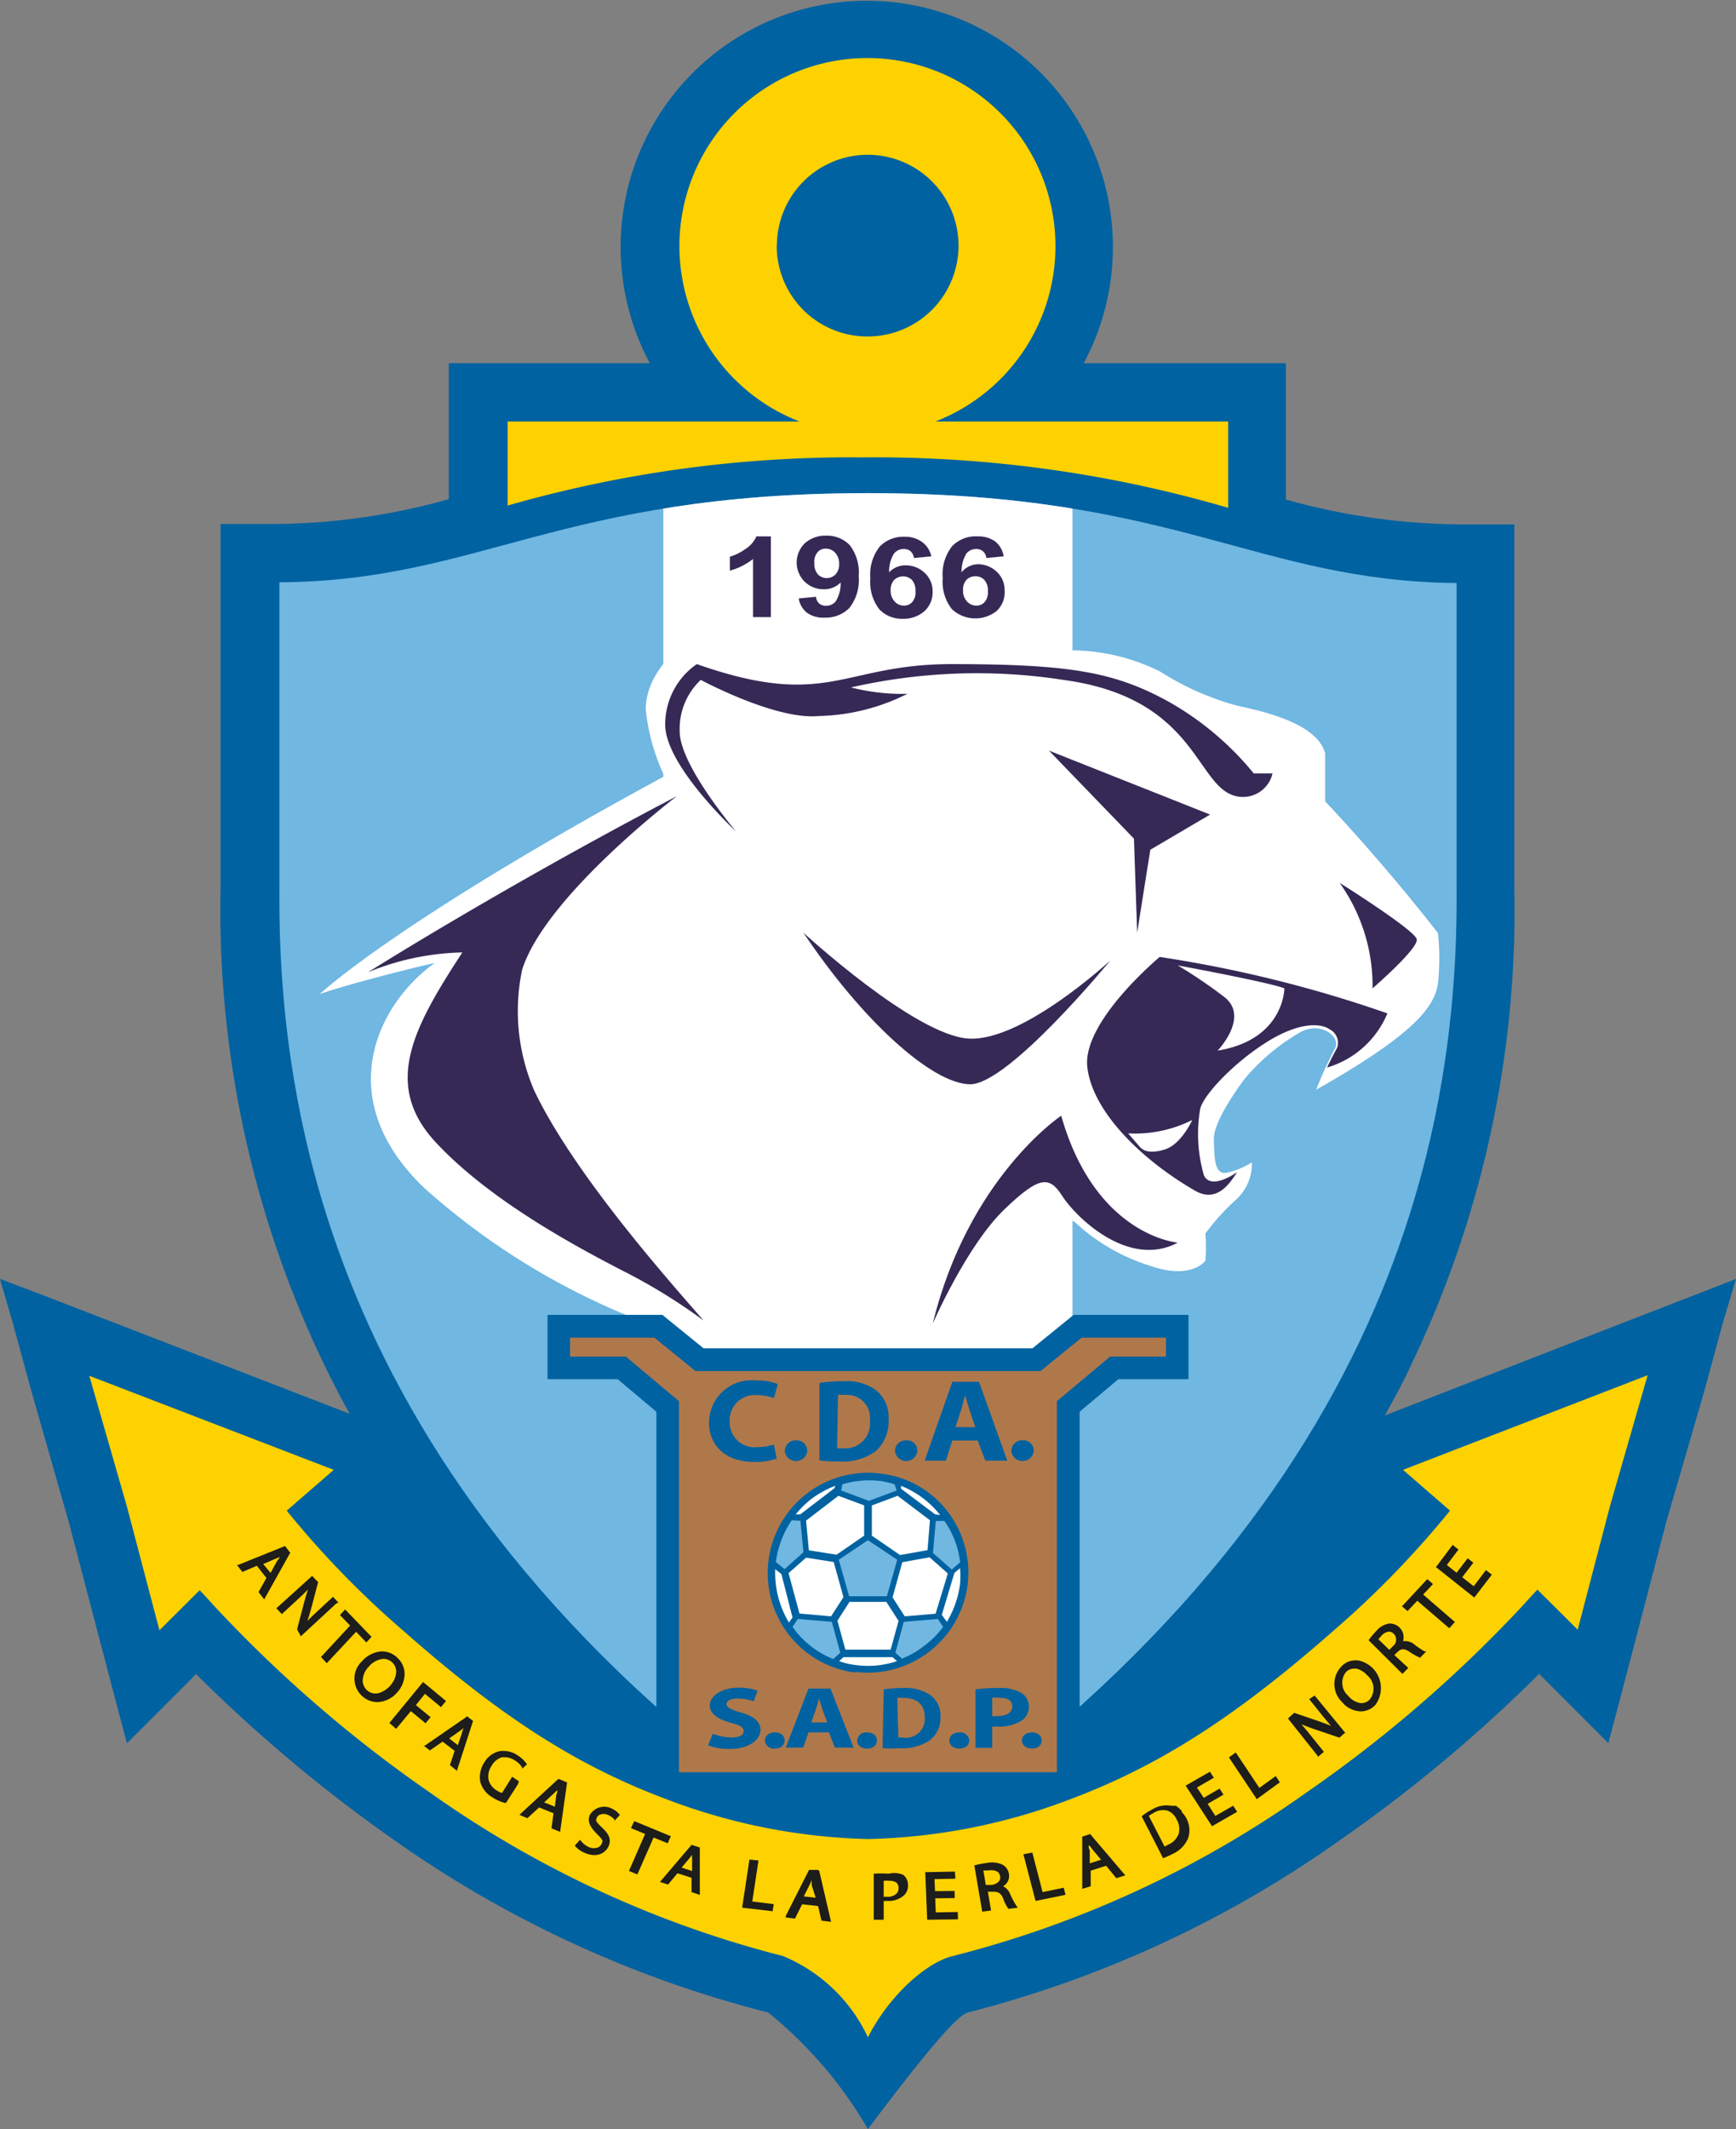 <svg xmlns="http://www.w3.org/2000/svg" xmlns:xlink="http://www.w3.org/1999/xlink" viewBox="0 0 92.33 113.2"><rect x="0" y="0" width="92.33" height="113.2" fill="#808080" stroke="none"/><defs><style>.cls-1,.cls-10,.cls-4{fill:#70b7e2;}.cls-1{clip-rule:evenodd;}.cls-2{fill:#0062a0;}.cls-3{fill:#fdd200;}.cls-4,.cls-7{fill-rule:evenodd;}.cls-5{clip-path:url(#clip-path);}.cls-6,.cls-7{fill:#fff;}.cls-8{fill:#362956;}.cls-9{fill:#af784b;}.cls-11{fill:#1d1d1b;}</style><clipPath id="clip-path"><path class="cls-1" d="M46.16,26.22c-16.41,0-20.63,4.67-31.3,4.74V47.3c-.09,12.9,3.48,34,31.3,52C74,81.26,77.56,60.2,77.47,47.3V31C66.8,30.89,62.58,26.22,46.16,26.22Z"/></clipPath></defs><g id="Capa_2" data-name="Capa 2"><g id="Capa_1-2" data-name="Capa 1"><path class="cls-2" d="M46.16,113.2c3.21-4.27,4.79-6.08,5.32-6.2a59.73,59.73,0,0,0,19.84-9.2A79.07,79.07,0,0,0,81.86,89l2.2,2.2,1.48,1.48.53-2,.84-3.2,1.72-6.59,2-6.88,1-3.67L92.33,68l-2.26.88-3.56,1.38-12.86,5c.49-.89,1-1.79,1.4-2.69a55.75,55.75,0,0,0,5.49-25.23V27.88H77.46a35.16,35.16,0,0,1-9.07-1.32V19.31H57.64a13.09,13.09,0,1,0-23.08,0H23.87v7.23a35,35,0,0,1-9.06,1.32H11.73V47.3a55.72,55.72,0,0,0,5.49,25.21c.43.89.89,1.78,1.38,2.66L5.82,70.23,2.25,68.85,0,68,.67,70.3l1,3.67,2,7,1.71,6.52.84,3.2.53,2,1.48-1.48,2.2-2.2a80,80,0,0,0,10.47,8.78A60,60,0,0,0,40.85,107a22.35,22.35,0,0,1,5.31,6.2"/><path class="cls-3" d="M65.32,27V22.41H49.75a10,10,0,1,0-7.23,0H27v4.47a66.09,66.09,0,0,1,18.88-2.56A66.87,66.87,0,0,1,65.32,27Zm-24-13.93a4.83,4.83,0,1,1,4.82,4.82A4.82,4.82,0,0,1,41.31,13.1Z"/><path class="cls-4" d="M46.16,26.22c-16.41,0-20.63,4.67-31.3,4.74V47.3c-.09,12.9,3.48,34,31.3,52C74,81.26,77.56,60.2,77.47,47.3V31C66.8,30.89,62.58,26.22,46.16,26.22Z"/><g class="cls-5"><rect class="cls-6" x="35.28" y="26.22" width="21.76" height="59.71"/></g><path class="cls-7" d="M17,52.86S21.07,49,35.34,41.27a10.76,10.76,0,0,1-1-3.6c.06-1.36.75-2.28,2-3.56l20.78.47a10.67,10.67,0,0,1,4.59,1.13,14.76,14.76,0,0,0,4.09,1.81c1,.23,4.24.84,4.68,2.54v2.55s2.88,3,6,7a13.12,13.12,0,0,1,0,2.67C76.3,53.54,75.2,55,70,57.94A21.85,21.85,0,0,1,71,55.75c.35-.63-.79-1.51-1.91-.83a11.19,11.19,0,0,0-2.91,2.46c-.58.79-1.65,2.35-1.62,3.21s0,1.86.65,1.77a4.07,4.07,0,0,0,1.37-.56,2.55,2.55,0,0,1-.86,2,11.6,11.6,0,0,0-1.61,1.79,9.79,9.79,0,0,1,0,1.44c-.07.1-.84,1-2.91.28a10.34,10.34,0,0,1-4-2.3L55.75,64l-4,8.37H37.51l-3.06-2a37.68,37.68,0,0,1-11.9-7.22c-5-4.8-2.42-9.81.56-11.94C23.11,51.17,18.43,52.33,17,52.86Z"/><path class="cls-8" d="M19.58,51.69S26.69,47.2,36,42.33c0,0-7,5.32-8.23,9.23A10.67,10.67,0,0,0,28.42,58c2.16,4.51,7.27,10.22,9,12.21a30.07,30.07,0,0,0-4.25-2.62c-2.6-1.34-7.15-3.79-10-6.86S22,54.61,24.59,50.64A13.87,13.87,0,0,0,19.58,51.69Z"/><path class="cls-8" d="M39.15,44.21s-3-3.52-3-5.32a3.57,3.57,0,0,1,1.12-2.74s4,2.15,6.28,1.92a11,11,0,0,0,4.71-1.18,11,11,0,0,1-3-.34,30.08,30.08,0,0,1,11.3-.4c7.4,1,7,6.07,9.45,6.22a1.61,1.61,0,0,0,1.67-1.25h-1a16,16,0,0,0-4.61-3.86c-2.83-1.53-5.18-1.95-11.47-1.95-5.83,0-6.56,2.45-13.54,0a3.89,3.89,0,0,0-1.68,3.15C35.3,40.65,39.15,44.21,39.15,44.21Z"/><polygon class="cls-8" points="55.79 39.91 64.36 43.31 61.18 45.18 60.48 49.59 60.31 44.59 55.79 39.91"/><path class="cls-8" d="M71.25,46.94s4,2.51,4.1,3S73,52.55,73,52.55A9.45,9.45,0,0,0,71.25,46.94Z"/><path class="cls-8" d="M70.58,56.76a5,5,0,0,0,3.21-2.88,67.19,67.19,0,0,0-12.11-3s-4.13,3.43-3.85,5.86,3,5,5.75,6.58c1.2.67,1.88-.5,2.22-1,0,0-1.38,1-1.77.17a7.93,7.93,0,0,1-.2-3.52c.14-.67,1.59-2.29,3.38-3.46s3-1.14,3.51-.78a.8.8,0,0,1,.41.93C71.09,55.8,71,55.87,70.58,56.76Z"/><path class="cls-6" d="M62.64,51.33s4.88.9,5.67,1.22c0,0,0,2.73-3.55,3.31,0,0,1.74-1.81.33-2.87A26.09,26.09,0,0,0,62.64,51.33Z"/><path class="cls-6" d="M60,60.26a6.79,6.79,0,0,0,3.41-.71s-.58,1.3-1.47,1.57-1.21,0-1.35-.18Z"/><path class="cls-8" d="M62.64,66.07s-4.38-.34-6.2-6.75c0,0-4.94,3.29-6.83,11.05,0,0,1.81-4.16,3.83-6.09,1.8-1.72,2.36-1.79,3.05-.7S60,67.48,62.64,66.07Z"/><path class="cls-8" d="M42.73,49.59s5.91,5.45,8.78,5.63,7.55-4.16,7.55-4.16-5.44,6.63-7.48,6.59S45.83,54.23,42.73,49.59Z"/><path class="cls-2" d="M63.21,69.91H57.1l-.33.27-1.86,1.51H37.42l-1.86-1.51-.33-.27H29.12v3.42h3.73l2.06,1.73V95.44l1.2,3.88h20.1l1.21-3.88V75.06l2.06-1.73h3.73V69.91Z"/><polygon class="cls-9" points="36.11 94.23 36.11 74.5 33.29 72.13 30.32 72.13 30.32 71.12 34.8 71.12 36.99 72.9 55.34 72.9 57.53 71.12 62.01 71.12 62.01 72.13 59.04 72.13 56.21 74.5 56.21 94.23 36.11 94.23"/><path class="cls-2" d="M45.48,88.93h0a5.33,5.33,0,1,1,1.37-10.58,5.25,5.25,0,0,1,3.54,2,5.36,5.36,0,0,1,1.07,3.94,5.36,5.36,0,0,1-6,4.6"/><path class="cls-6" d="M45.53,88.53h0a4.83,4.83,0,0,0,2.18-.21l-.24-.21H44.86l-.23.21a3.81,3.81,0,0,0,.9.21"/><path class="cls-10" d="M48,88.21l-.38-.34.45-1.64,1.81-.15.28.42a4.75,4.75,0,0,1-1,1,4.56,4.56,0,0,1-1.15.67"/><path class="cls-6" d="M50.36,86.23a5.18,5.18,0,0,0,.7-2,4.89,4.89,0,0,0,0-.85l-.3.25h0l-.67,2.23Z"/><path class="cls-10" d="M51.06,83.07l-.44.38-1-.88.15-1.7.46,0a4.78,4.78,0,0,1,.84,2.23"/><path class="cls-6" d="M50,80.55A5,5,0,0,0,47.92,79l0,.15,1.82,1.37v0Z"/><path class="cls-10" d="M47.58,78.92a4.68,4.68,0,0,0-.78-.18h0a5,5,0,0,0-2,.18l-.06.33,1.47.55,1.48-.55Z"/><path class="cls-6" d="M44.42,79a5.25,5.25,0,0,0-1.27.7,5,5,0,0,0-.83.82l.24,0,1.83-1.4Z"/><path class="cls-10" d="M42.11,80.83A5.13,5.13,0,0,0,41.27,83h0v.06l.46.37,1-.9-.16-1.67Z"/><path class="cls-6" d="M41.23,83.43l.33.26,0,0L42.15,86l-.19.27a5.14,5.14,0,0,1-.73-2.8"/><path class="cls-10" d="M42.15,86.5l.28-.42,1.81.15.45,1.64-.37.34a4.86,4.86,0,0,1-2.06-1.56l-.11-.15"/><polygon class="cls-6" points="49.76 85.8 48.12 85.94 47.47 84.93 47.99 83.06 49.44 82.8 50.41 83.66 49.76 85.8"/><polygon class="cls-6" points="47.79 86.18 47.14 85.17 45.18 85.17 44.54 86.17 44.96 87.71 47.37 87.71 47.79 86.18"/><polygon class="cls-6" points="47.87 82.68 46.37 81.65 46.37 80.04 47.74 79.53 49.46 80.83 49.33 82.42 47.87 82.68"/><polygon class="cls-6" points="42.87 80.85 44.59 79.53 45.96 80.04 45.96 81.65 44.48 82.67 44.48 82.66 43.02 82.43 42.87 80.85"/><polygon class="cls-6" points="42.87 82.82 44.34 83.05 44.86 84.92 44.2 85.94 42.52 85.79 41.94 83.64 42.87 82.82"/><polygon class="cls-10" points="44.61 82.93 45.16 84.87 47.17 84.87 47.72 82.93 46.16 81.89 44.61 82.93"/><path class="cls-2" d="M37.91,92.18a2.89,2.89,0,0,0,1,.2c.42,0,.64-.13.64-.34s-.19-.31-.68-.44c-.68-.19-1.12-.47-1.12-.93s.58-.94,1.54-.94a3,3,0,0,1,1,.16l-.2.57a2.51,2.51,0,0,0-.86-.15c-.4,0-.59.14-.59.3s.23.29.76.44c.72.21,1.05.5,1.05.94s-.52,1-1.64,1a3.25,3.25,0,0,1-1.15-.19Z"/><path class="cls-2" d="M40.68,92.54c0-.25.22-.43.53-.43s.52.17.52.43-.21.43-.53.43A.47.47,0,0,1,40.68,92.54Z"/><path class="cls-2" d="M43,92.11l-.28.81h-.93L43,89.78h1.17l1.23,3.14h-1l-.31-.81Zm1-.53-.25-.66c-.06-.19-.13-.43-.19-.61h0c-.05.19-.11.42-.18.61l-.23.66Z"/><path class="cls-2" d="M45.59,92.54a.47.47,0,0,1,.52-.43c.32,0,.53.17.53.43s-.21.43-.53.43S45.59,92.79,45.59,92.54Z"/><path class="cls-2" d="M47,89.82A7.94,7.94,0,0,1,48,89.75a2.41,2.41,0,0,1,1.43.34,1.34,1.34,0,0,1,.59,1.18,1.5,1.5,0,0,1-.58,1.27,2.66,2.66,0,0,1-1.61.41,6.06,6.06,0,0,1-.89,0Zm.78,2.56H48a1,1,0,0,0,1.18-1.1c0-.65-.42-1-1.1-1a1.48,1.48,0,0,0-.36,0Z"/><path class="cls-2" d="M50.49,92.54c0-.25.22-.43.53-.43a.47.47,0,0,1,.53.43c0,.25-.21.43-.53.43S50.49,92.79,50.49,92.54Z"/><path class="cls-2" d="M51.88,89.82a8.7,8.7,0,0,1,1.21-.07A2.24,2.24,0,0,1,54.3,90a.83.83,0,0,1,.42.72.9.9,0,0,1-.36.75,2.22,2.22,0,0,1-1.29.33l-.3,0v1.13h-.89Zm.89,1.42a1.24,1.24,0,0,0,.3,0c.47,0,.77-.19.77-.51s-.25-.46-.7-.46a1.47,1.47,0,0,0-.37,0Z"/><path class="cls-2" d="M54.35,92.54c0-.25.22-.43.53-.43s.52.17.52.43-.21.43-.52.43S54.35,92.79,54.35,92.54Z"/><path class="cls-2" d="M41.31,77.55a3.33,3.33,0,0,1-1.18.18c-1.59,0-2.42-.91-2.42-2.1a2.26,2.26,0,0,1,2.52-2.23,2.85,2.85,0,0,1,1.14.19l-.21.75a2.47,2.47,0,0,0-.88-.16,1.33,1.33,0,0,0-1.47,1.39,1.32,1.32,0,0,0,1.48,1.37,2.68,2.68,0,0,0,.87-.14Z"/><path class="cls-2" d="M41.74,77.16a.57.57,0,0,1,.6-.58.55.55,0,0,1,.59.58.6.6,0,0,1-1.19,0Z"/><path class="cls-2" d="M43.58,73.53a7.88,7.88,0,0,1,1.27-.09,2.65,2.65,0,0,1,1.71.45,1.84,1.84,0,0,1,.7,1.57,2.11,2.11,0,0,1-.69,1.7,3,3,0,0,1-1.92.55,8.33,8.33,0,0,1-1.07-.06ZM44.52,77a1.62,1.62,0,0,0,.33,0,1.3,1.3,0,0,0,1.41-1.47A1.2,1.2,0,0,0,45,74.17a2,2,0,0,0-.43,0Z"/><path class="cls-2" d="M47.6,77.16a.57.57,0,0,1,.6-.58.55.55,0,0,1,.59.58.6.6,0,0,1-1.19,0Z"/><path class="cls-2" d="M50.65,76.59l-.34,1.07H49.18l1.47-4.19h1.42l1.5,4.19H52.4L52,76.59Zm1.22-.71-.3-.89c-.08-.25-.17-.56-.24-.81h0c-.07.25-.14.57-.22.81l-.29.89Z"/><path class="cls-2" d="M53.79,77.16a.57.57,0,0,1,.6-.58.55.55,0,0,1,.59.58.6.6,0,0,1-1.19,0Z"/><path class="cls-3" d="M74.62,78.15l2.5,2.17a50.49,50.49,0,0,1-6.24,6.42c-5.47,4.81-9.5,7.25-14,8.94a32.08,32.08,0,0,1-10.7,2.1,32.07,32.07,0,0,1-10.69-2.1c-4.52-1.69-8.55-4.13-14-8.94a49.82,49.82,0,0,1-6.24-6.42l2.5-2.17-13-5,2,6.95,1.73,6.58,2.14-2.13c.32.33.83.91,1.16,1.25a70.15,70.15,0,0,0,11.06,9.49A56.46,56.46,0,0,0,41.64,104a8.62,8.62,0,0,1,4.52,4.32c1.17-2.29,3.16-4,4.52-4.32a56.42,56.42,0,0,0,18.87-8.74,70.6,70.6,0,0,0,11.06-9.49c.33-.34.84-.92,1.16-1.25l2.14,2.13,1.72-6.58,2-6.95Z"/><path class="cls-8" d="M41,32.81h-.95V29.72a3.4,3.4,0,0,1-1.23.62V29.6a2.75,2.75,0,0,0,.81-.4,1.54,1.54,0,0,0,.6-.68H41Z"/><path class="cls-8" d="M42.48,31.82l.92-.09a.56.56,0,0,0,.17.36.58.58,0,0,0,.38.12.65.65,0,0,0,.5-.24,1.81,1.81,0,0,0,.26-1,1.22,1.22,0,0,1-.9.36,1.43,1.43,0,0,1-1-.39,1.43,1.43,0,0,1,0-2.06,1.64,1.64,0,0,1,1.14-.4,1.67,1.67,0,0,1,1.24.5,2.37,2.37,0,0,1,.48,1.66,2.4,2.4,0,0,1-.5,1.69,1.78,1.78,0,0,1-1.31.51,1.5,1.5,0,0,1-.94-.26A1.22,1.22,0,0,1,42.48,31.82ZM44.63,30a.84.84,0,0,0-.21-.61.67.67,0,0,0-.49-.22.57.57,0,0,0-.44.18.79.79,0,0,0-.18.58.87.87,0,0,0,.19.61.66.66,0,0,0,.94,0A.78.78,0,0,0,44.63,30Z"/><path class="cls-8" d="M49.53,29.58l-.92.09a.62.62,0,0,0-.18-.36.55.55,0,0,0-.37-.12.65.65,0,0,0-.51.24,1.74,1.74,0,0,0-.26,1,1.16,1.16,0,0,1,.88-.37,1.44,1.44,0,0,1,1,.39,1.31,1.31,0,0,1,.43,1,1.35,1.35,0,0,1-.45,1.06,1.69,1.69,0,0,1-1.15.39,1.64,1.64,0,0,1-1.23-.5,2.36,2.36,0,0,1-.48-1.65,2.39,2.39,0,0,1,.5-1.69,1.73,1.73,0,0,1,1.31-.52,1.51,1.51,0,0,1,.93.27A1.25,1.25,0,0,1,49.53,29.58Zm-2.16,1.79a.83.83,0,0,0,.22.62.66.66,0,0,0,.48.21.57.57,0,0,0,.44-.18.77.77,0,0,0,.18-.58.87.87,0,0,0-.19-.61.69.69,0,0,0-.94,0A.78.78,0,0,0,47.37,31.37Z"/><path class="cls-8" d="M53.38,29.58l-.92.09a.56.56,0,0,0-.18-.36.55.55,0,0,0-.37-.12.65.65,0,0,0-.51.24,1.83,1.83,0,0,0-.26,1A1.16,1.16,0,0,1,52,30a1.44,1.44,0,0,1,1,.39,1.31,1.31,0,0,1,.43,1A1.35,1.35,0,0,1,53,32.49a1.82,1.82,0,0,1-2.38-.11,2.36,2.36,0,0,1-.48-1.65,2.39,2.39,0,0,1,.5-1.69A1.73,1.73,0,0,1,52,28.52a1.51,1.51,0,0,1,.93.27A1.25,1.25,0,0,1,53.38,29.58Zm-2.16,1.79a.83.83,0,0,0,.22.62.66.66,0,0,0,.48.21.57.57,0,0,0,.44-.18.77.77,0,0,0,.18-.58.83.83,0,0,0-.19-.61.64.64,0,0,0-.47-.19.66.66,0,0,0-.47.18A.78.78,0,0,0,51.22,31.37Z"/><path class="cls-11" d="M15.46,82.59l-.3-.39-2.48,1-.08,0,.29.38.77-.33.51.65-.42.75.25.32.05.07,1.39-2.49Zm-.59.19c0,.07-.09.15-.14.23l-.34.62L14,83.16l.62-.27A1.33,1.33,0,0,0,14.87,82.78Z"/><path class="cls-11" d="M18,85.21l-.29-.31-.82.76c-.2.18-.37.35-.54.52.06-.17.12-.37.19-.62l.38-1.44v0l-.32-.33L14.7,85.51l0,0,.29.31.83-.77c.22-.2.4-.37.56-.54-.06.19-.13.41-.2.67l-.38,1.45v0L16,87l1.89-1.75Z"/><polygon class="cls-11" points="19.44 87.28 19.48 87.33 19.76 87.03 18.4 85.62 18.36 85.57 18.08 85.87 18.62 86.43 17.11 88.06 17.07 88.1 17.38 88.43 18.94 86.76 19.44 87.28"/><path class="cls-11" d="M21.52,89a1.17,1.17,0,0,0-.4-.87,1.14,1.14,0,0,0-.92-.32,1.54,1.54,0,0,0-.95.52,1.26,1.26,0,0,0,0,1.84,1.22,1.22,0,0,0,.82.33A1.45,1.45,0,0,0,21.11,90,1.5,1.5,0,0,0,21.52,89Zm-.46,0a1.24,1.24,0,0,1-.31.63,1.32,1.32,0,0,1-.61.39.67.67,0,0,1-.63-.16.72.72,0,0,1-.22-.47,1.09,1.09,0,0,1,.32-.77,1.13,1.13,0,0,1,.79-.42.68.68,0,0,1,.45.18A.67.67,0,0,1,21.06,89Z"/><polygon class="cls-11" points="22.63 91.63 22.86 91.35 22.9 91.3 22.12 90.66 22.6 90.06 23.4 90.72 23.45 90.77 23.68 90.49 23.72 90.44 22.55 89.47 22.5 89.43 20.75 91.56 20.71 91.61 21.02 91.88 21.07 91.92 21.85 90.98 22.58 91.58 22.63 91.63"/><path class="cls-11" d="M24.82,91.28,22.6,92.81l-.07,0,.33.26,0,0,.68-.47.64.49-.25.76v0l.37.3.86-2.65,0,0-.34-.26Zm-.16.6a1.14,1.14,0,0,0-.09.26l-.22.65-.46-.36.56-.39Z"/><path class="cls-11" d="M27.6,94.71l-.36-.24-.54.86a1.08,1.08,0,0,1-.32-.16.9.9,0,0,1-.4-.57,1,1,0,0,1,.17-.72.93.93,0,0,1,.56-.45h.16a1,1,0,0,1,.53.18,1.09,1.09,0,0,1,.37.37l0,.06.26-.23,0,0,0,0a1.69,1.69,0,0,0-.47-.46,1.35,1.35,0,0,0-1-.24,1.25,1.25,0,0,0-.81.61,1.42,1.42,0,0,0-.21,1,1.36,1.36,0,0,0,.61.82,2.23,2.23,0,0,0,.71.32h.05l.64-1Z"/><path class="cls-11" d="M29.69,94.59l-2,1.84-.06.07.42.17h0l.62-.57.77.31-.11.8v0l.46.19.37-2.63v0l-.43-.18Zm-.18,1.47-.57-.23.51-.47.19-.18c0,.07,0,.15-.05.24Z"/><path class="cls-11" d="M32.54,96.16h0a.89.89,0,0,0-1.17.34c-.14.32,0,.63.37,1s.33.37.25.55a.35.35,0,0,1-.2.18.62.62,0,0,1-.42,0,1.12,1.12,0,0,1-.47-.35l-.05-.06-.28.31,0,0a1.35,1.35,0,0,0,.59.41,1.2,1.2,0,0,0,.51.09h0a.8.8,0,0,0,.69-.45c.16-.35.06-.63-.33-1s-.35-.4-.28-.55a.28.28,0,0,1,.17-.15.53.53,0,0,1,.37,0,1,1,0,0,1,.39.26l0,.07.29-.31,0,0A1.15,1.15,0,0,0,32.54,96.16Z"/><polygon class="cls-11" points="35.51 98.01 35.68 97.63 33.79 96.85 33.73 96.83 33.56 97.2 34.31 97.51 33.45 99.48 33.9 99.66 34.76 97.7 35.45 97.98 35.51 98.01"/><path class="cls-11" d="M35.1,100.06l.43.14.5-.6.75.24v.76l.44.15,0-2.52v0l-.44-.14Zm1.15-.76.41-.49.15-.19a1.85,1.85,0,0,0,0,.24v.62Z"/><polygon class="cls-11" points="40.33 98.99 40.34 98.92 39.86 98.87 39.48 101.37 39.48 101.43 41.02 101.61 41.09 101.62 41.14 101.3 41.15 101.24 40.01 101.1 40.33 98.99"/><path class="cls-11" d="M43.5,99.42l-.47,0h0l-1.24,2.45,0,.08.49.06.38-.76.85.09.18.78v0l.51.06-.63-2.71Zm-.12,1.48-.63-.07.31-.62a2.56,2.56,0,0,0,.11-.24c0,.08,0,.17,0,.26Z"/><path class="cls-11" d="M47.28,99.62H47.2a4.72,4.72,0,0,0-.68,0h-.05l0,2.45v0H47v-1h.21a1.21,1.21,0,0,0,.86-.29.68.68,0,0,0,.22-.56.66.66,0,0,0-.26-.54A1.21,1.21,0,0,0,47.28,99.62Zm.51.78a.37.37,0,0,1-.13.3.67.67,0,0,1-.48.15H47V100a1.47,1.47,0,0,1,.31,0,.6.6,0,0,1,.37.1A.38.38,0,0,1,47.79,100.4Z"/><polygon class="cls-11" points="49.77 101.68 49.74 100.93 50.72 100.92 50.78 100.92 50.77 100.54 49.73 100.55 49.7 99.91 50.74 99.89 50.81 99.89 50.79 99.51 49.27 99.54 49.21 99.54 49.31 102.01 49.31 102.07 50.88 102.05 50.95 102.04 50.94 101.66 49.77 101.68"/><path class="cls-11" d="M53.73,100.72a.78.78,0,0,0-.38-.43.63.63,0,0,0,.31-.66.68.68,0,0,0-.31-.47,1.33,1.33,0,0,0-.86-.11,6.13,6.13,0,0,0-.67.13l0,0,.41,2.4v.06l.48-.06-.17-1,.26,0c.29,0,.42.06.55.35a2.2,2.2,0,0,0,.28.56l0,0,.51-.06-.07-.08A4.89,4.89,0,0,1,53.73,100.72Zm-1.3-.5-.13-.77.27,0a.73.73,0,0,1,.47.06.35.35,0,0,1,.15.25.32.32,0,0,1-.07.28.62.62,0,0,1-.4.18Z"/><polygon class="cls-11" points="56.57 100.37 55.45 100.6 54.92 98.56 54.9 98.5 54.43 98.59 55.06 101.01 55.08 101.07 56.6 100.76 56.67 100.74 56.59 100.43 56.57 100.37"/><path class="cls-11" d="M58,97.51l-.44.14h0v2.78l.45-.14h0v-.83l.82-.26.54.66.48-.15L58,97.54Zm-.05.62.16.21.45.54-.6.19v-.68C57.91,98.3,57.9,98.21,57.9,98.13Z"/><path class="cls-11" d="M62.86,96.36l0-.06v0a1.28,1.28,0,0,0-.33-.29l-.07,0-.06,0-.11,0a1.45,1.45,0,0,0-1,.19,3.5,3.5,0,0,0-.57.37l0,0,1.14,2.23,0,0a5.64,5.64,0,0,0,.53-.24,1.57,1.57,0,0,0,.81-.85A1.35,1.35,0,0,0,63,96.52.91.91,0,0,0,62.86,96.36Zm-.17,1.14a1,1,0,0,1-.52.56l-.23.12-.84-1.63a1.54,1.54,0,0,1,.26-.16.91.91,0,0,1,.73-.12.86.86,0,0,1,.49.47A1,1,0,0,1,62.69,97.5Z"/><polygon class="cls-11" points="65.58 96.01 64.64 96.55 64.23 95.91 65.07 95.42 64.9 95.15 64.86 95.1 64.02 95.59 63.66 95.04 64.56 94.52 64.38 94.25 64.35 94.2 63.06 94.94 64.43 97.05 64.46 97.1 65.8 96.33 65.62 96.06 65.58 96.01"/><polygon class="cls-11" points="66.98 95.06 65.76 93.23 65.72 93.18 65.36 93.44 66.81 95.61 66.84 95.66 68.02 94.8 68.07 94.77 67.85 94.43 66.98 95.06"/><path class="cls-11" d="M69.63,90.34l0,0,.69.86c.16.2.31.38.47.56l-.58-.22-1.38-.47h0l-.33.3,1.59,2,0,.05.32-.28-.7-.87c-.19-.23-.34-.42-.49-.59.18.08.38.15.63.24l1.39.47h0l.27-.24.05,0-1.64-2Z"/><path class="cls-11" d="M72.18,88.28h-.1a1,1,0,0,0-.75.34,1.34,1.34,0,0,0,.06,1.89,1.32,1.32,0,0,0,1,.48,1.05,1.05,0,0,0,.75-.33,1.5,1.5,0,0,0-.92-2.38Zm.67,2.08a.59.59,0,0,1-.56.18,1.07,1.07,0,0,1-.58-.37.92.92,0,0,1-.13-1.26.59.59,0,0,1,.42-.19l.15,0a1.18,1.18,0,0,1,.57.36A.92.92,0,0,1,72.85,90.36Z"/><path class="cls-11" d="M75.18,87.4a.79.79,0,0,0-.56-.14.72.72,0,0,0-.19-.73.75.75,0,0,0-.54-.21,1.12,1.12,0,0,0-.69.4,3.55,3.55,0,0,0-.41.49l0,0L74.59,89l0,0,.31-.32L74.16,88l.17-.17c.2-.18.36-.19.64,0a3.24,3.24,0,0,0,.56.31h0l.33-.34-.1,0A4.5,4.5,0,0,1,75.18,87.4Zm-1.09.12-.2.2-.58-.56.17-.2a.65.65,0,0,1,.39-.21h0a.37.37,0,0,1,.26.12A.44.44,0,0,1,74.09,87.52Z"/><polygon class="cls-11" points="76.19 84.25 76.21 84.22 75.91 83.96 74.59 85.38 74.56 85.4 74.86 85.66 75.38 85.11 77.03 86.53 77.08 86.57 77.38 86.24 75.69 84.78 76.19 84.25"/><polygon class="cls-11" points="79.03 83.48 78.38 84.34 77.77 83.86 78.32 83.14 78.36 83.09 78.06 82.85 77.47 83.62 76.95 83.21 77.53 82.44 77.57 82.39 77.26 82.14 76.41 83.27 76.37 83.32 78.36 84.9 78.41 84.94 79.31 83.77 79.34 83.72 79.03 83.48"/></g></g></svg>